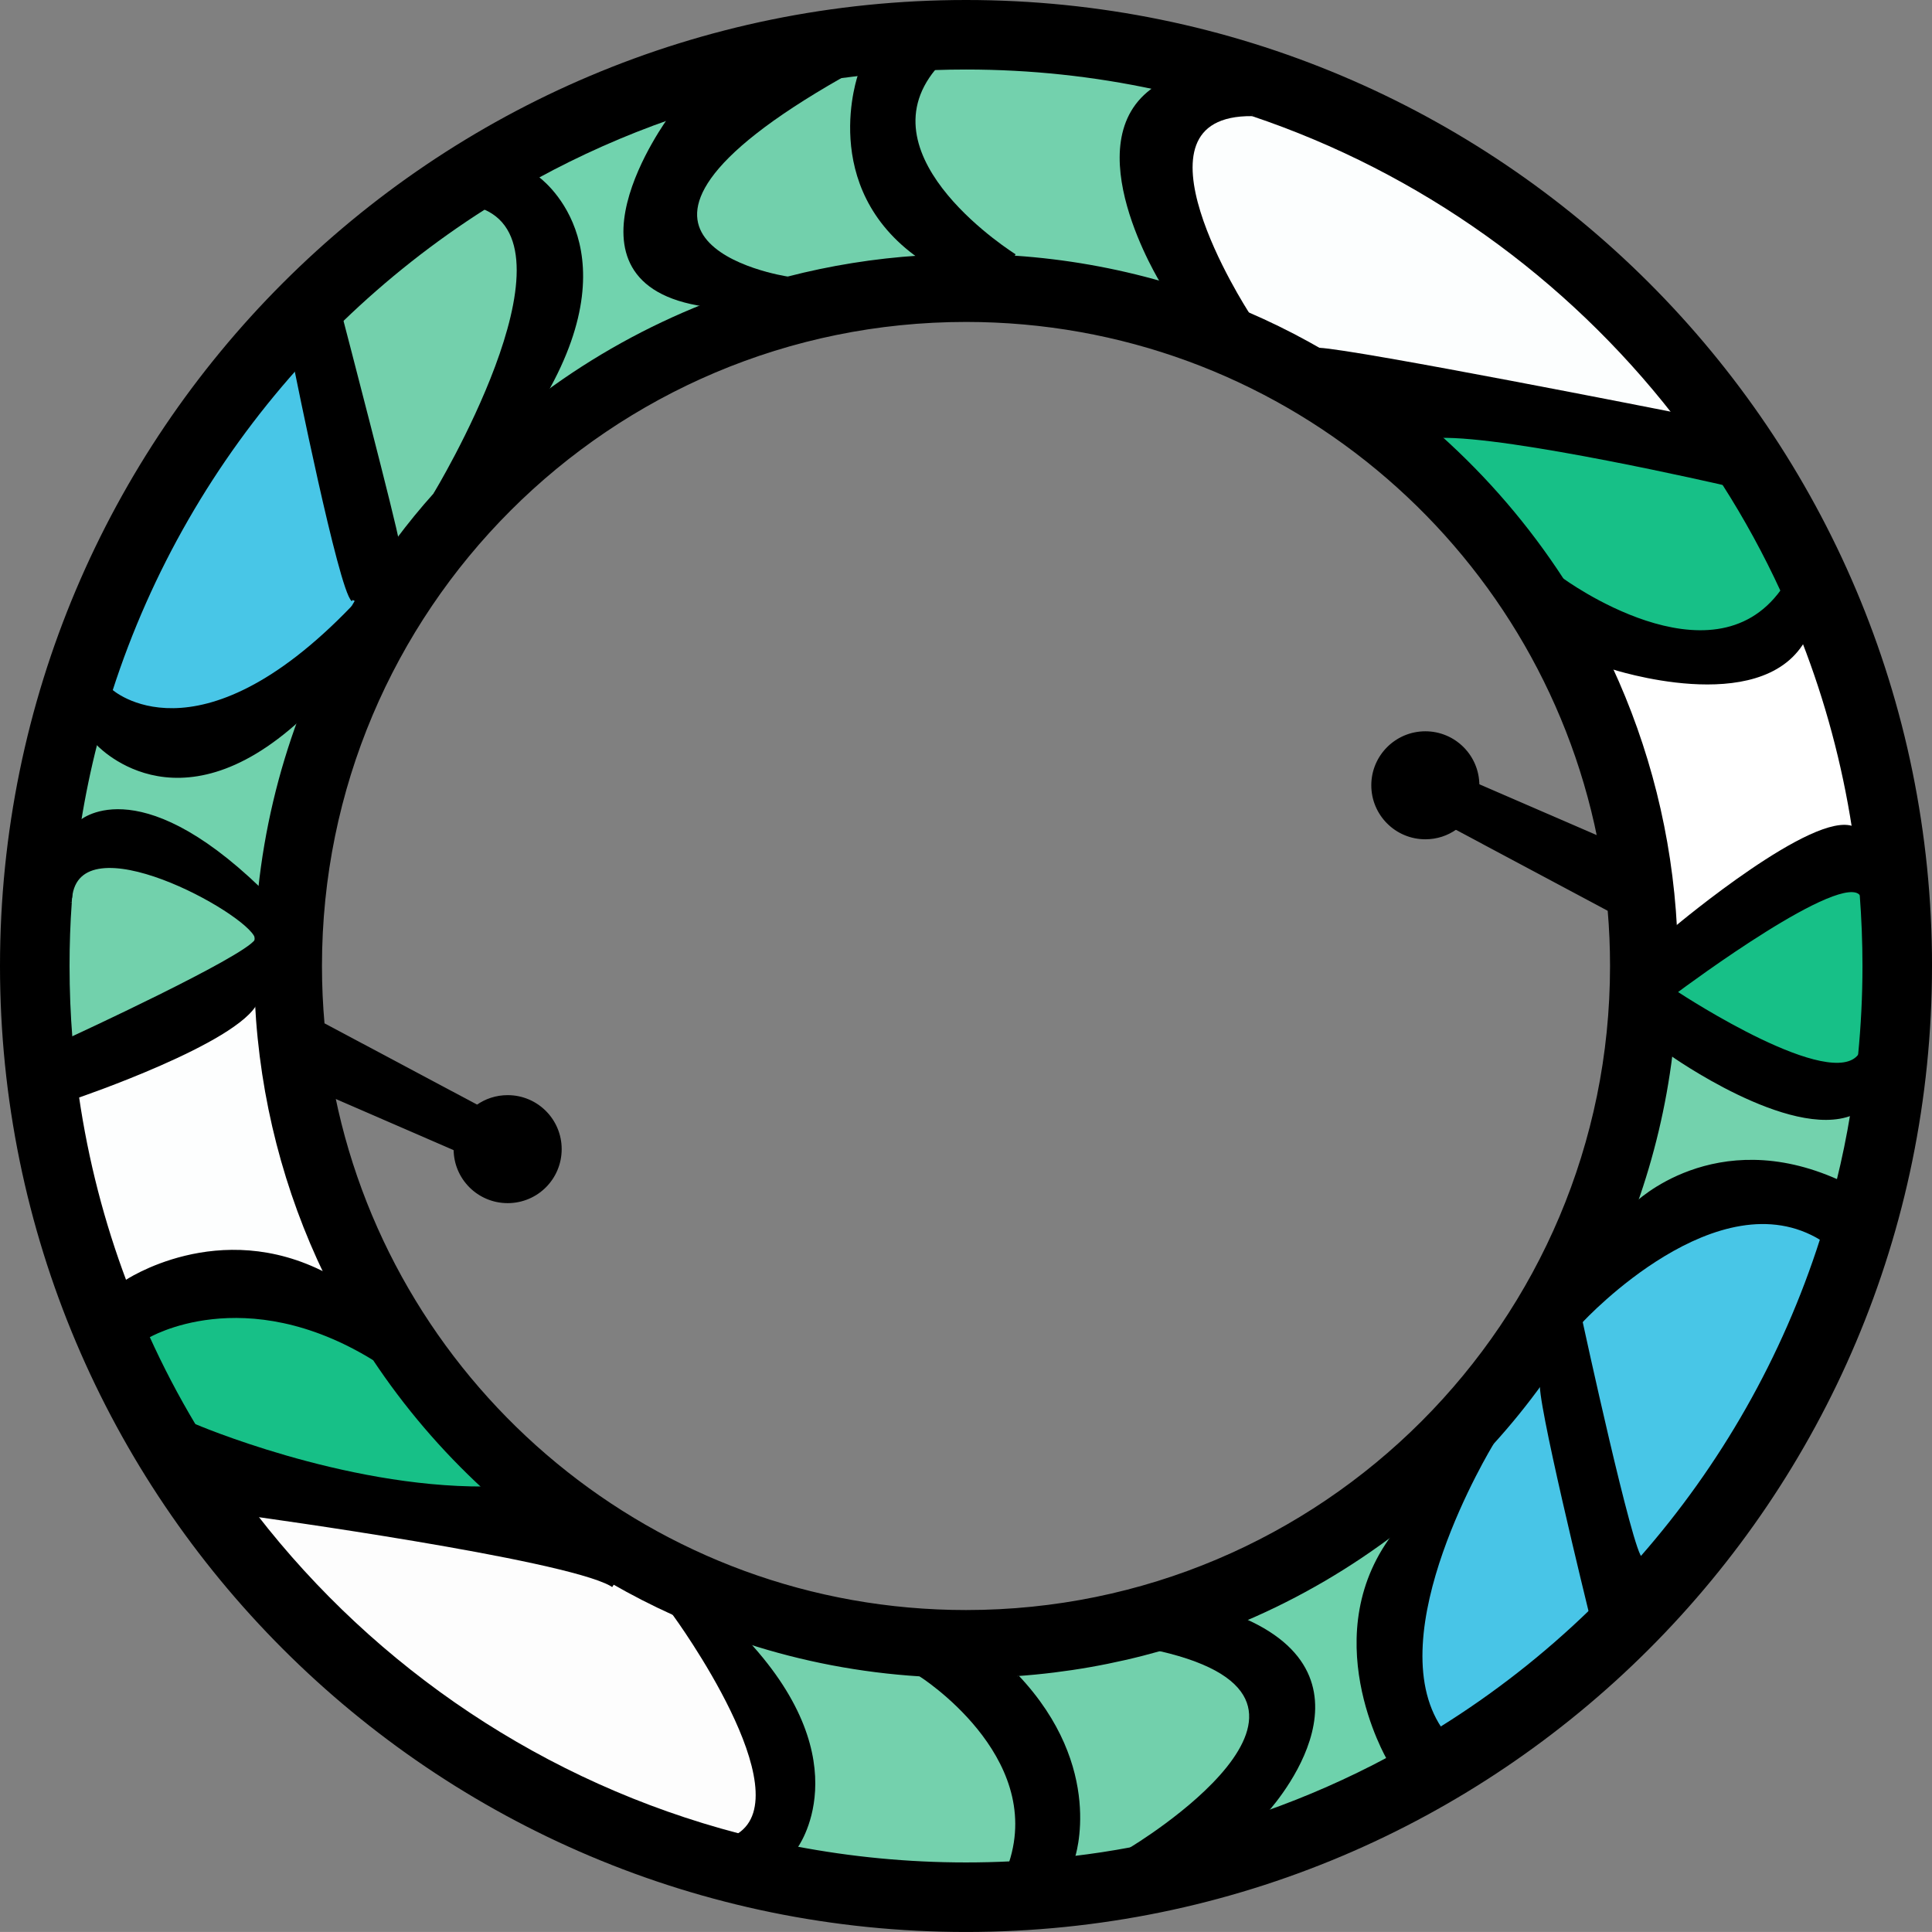 <?xml version="1.0" encoding="UTF-8"?><svg id="Layer_2" xmlns="http://www.w3.org/2000/svg" viewBox="0 0 634.69 634.67"><rect x="0" y="0" width="634.69" height="634.67" fill="#808080" stroke="none"/><path d="m611.44,293.84c.6,7.74.91,15.59.91,23.49,0,9.91-.5,19.72-1.45,29.37-9.37,12.51-57.31-18.66-60.34-20.67.02-.08.02-.16.02-.24,3.42-2.54,54.58-40.55,60.84-31.95h.02Z" style="fill:#17c087;"/><path d="m611.44,293.84h-.02c-6.25-8.6-57.42,29.41-60.84,31.95.1-2.8.16-5.62.16-8.46,0-4.17-.12-8.32-.32-12.45,1.31-1.09,45.79-38.28,58.46-32.86h.02c1.11,7.19,1.95,14.48,2.54,21.82Z"/><path d="m610.9,346.69c-.64,6.47-1.49,12.87-2.54,19.2-20.31,8.16-59.41-19.64-59.41-19.64.83-6.65,1.37-13.4,1.61-20.23,3.04,2.01,50.97,33.18,60.34,20.67Z"/><path d="m608.9,272.01h-.02c-12.67-5.42-57.15,31.77-58.46,32.86-1.61-30.48-9.07-59.41-21.27-85.7.83.28,48.73,15.94,63.26-8.62h.02c7.6,19.56,13.16,40.13,16.46,61.46Z" style="fill:#fff;"/><path d="m608.36,365.9c-1.23,7.49-2.74,14.87-4.55,22.16-40.45-18.25-66.54,7.57-66.54,7.57,5.6-15.75,9.57-32.27,11.68-49.36,0,0,39.1,27.8,59.41,19.64Z" style="fill:#73d2ad;"/><path d="m603.81,388.05c-1.57,6.41-3.36,12.75-5.34,18.98h-.02c-34.11-21.05-77.92,25.91-79.03,27.12,7.07-12.19,13.07-25.08,17.85-38.54,0,0,26.09-25.81,66.54-7.57Z"/><path d="m592.44,210.56h-.02c-14.53,24.56-62.43,8.9-63.26,8.62h-.02c-4.63-10.01-9.95-19.62-15.9-28.77,0,0,48.85,35.98,72.22,3.67,2.48,5.4,4.83,10.9,6.99,16.48Z"/><path d="m519.42,434.16c1.11-1.21,44.91-48.17,79.03-27.12-12.47,39.14-32.88,74.7-59.35,104.84-2.98-.54-19.7-77.7-19.7-77.7l.02-.02Z" style="fill:#48c6e7;"/><path d="m566.21,158.87c7.19,11.24,13.62,22.99,19.24,35.21-23.37,32.31-72.22-3.67-72.22-3.67-11.32-17.43-24.9-33.24-40.31-47.04,23.05-.69,93.28,15.51,93.28,15.51Z" style="fill:#17c087;"/><path d="m550.02,135.98c5.76,7.35,11.16,14.99,16.18,22.89,0,0-70.23-16.2-93.28-15.51-12.13-10.86-25.4-20.47-39.61-28.61,12.13.52,116.72,21.23,116.72,21.23Z"/><path d="m525.22,275.19c-19.54-96.94-105.18-169.93-207.88-169.93-117.13,0-212.07,94.95-212.07,212.07,0,6.51.3,12.97.87,19.32.71,7.98,1.89,15.85,3.45,23.55h.02c19.82,96.58,105.28,169.22,207.72,169.22,117.13,0,212.07-94.95,212.07-212.08,0-6.22-.26-12.37-.79-18.45h-.02c-.68-8.04-1.81-15.94-3.38-23.69Zm25.2,29.69c.2,4.13.32,8.28.32,12.45,0,2.84-.06,5.66-.16,8.46-.12.1-.18.14-.18.14,0,0,.06.04.16.1-.24,6.83-.77,13.58-1.61,20.23-2.1,17.1-6.08,33.62-11.68,49.36-4.79,13.46-10.78,26.35-17.85,38.54l-.02.02c-3.95,6.85-8.26,13.48-12.93,19.88-5,6.95-10.42,13.62-16.18,19.98l-.02.02c-9.51,10.5-19.98,20.11-31.23,28.73-15.39,11.77-32.27,21.68-50.34,29.39-8.96,3.79-18.19,7.07-27.68,9.75-15.05,4.27-30.72,7.05-46.84,8.2-5.56.4-11.18.6-16.84.6-5.06,0-10.09-.16-15.05-.5-19.72-1.23-38.74-4.92-56.81-10.78-8.26-2.66-16.32-5.78-24.15-9.31l-.02-.02c-6.91-3.12-13.64-6.57-20.17-10.33-15.19-8.74-29.29-19.12-42.06-30.96-13.68-12.59-25.85-26.83-36.18-42.37-5.9-8.86-11.2-18.13-15.87-27.78-13.18-27.3-21.21-57.58-22.8-89.55v-.02c-.2-3.89-.3-7.82-.3-11.77,0-2.78.04-5.54.16-8.3.2-.32.22-.71.04-1.21.2-5.3.6-10.54,1.17-15.75,2.08-19.5,6.59-38.28,13.18-56.03l.02-.02c4.73-12.75,10.54-24.98,17.35-36.56.32-.58.68-1.15,1.03-1.73,4.15-6.99,8.7-13.74,13.56-20.23,3.91-5.22,8.04-10.29,12.41-15.15,10.86-12.25,23.01-23.35,36.24-33.06,16.04-11.83,33.64-21.62,52.44-29.07,8.84-3.47,17.91-6.45,27.22-8.86h.02c13.96-3.61,28.43-5.96,43.29-6.91,5.04-.34,10.13-.5,15.25-.5,5.38,0,10.7.18,15.98.54,16.7,1.13,32.94,4.03,48.49,8.5,9.65,2.76,19.02,6.12,28.12,10.05l.02.02c6.73,2.9,13.28,6.12,19.68,9.63,1.23.68,2.46,1.37,3.67,2.07,14.22,8.14,27.48,17.75,39.61,28.61,15.41,13.8,28.99,29.61,40.31,47.04,5.96,9.15,11.28,18.76,15.9,28.77h.02c12.19,26.29,19.66,55.22,21.27,85.7Z"/><path d="m610.9,346.69c.95-9.65,1.45-19.46,1.45-29.37,0-7.9-.32-15.75-.91-23.49-.6-7.35-1.43-14.63-2.54-21.82-3.3-21.33-8.86-41.9-16.46-61.46-2.16-5.58-4.51-11.08-6.99-16.48-5.62-12.21-12.05-23.97-19.24-35.21-5.02-7.9-10.42-15.55-16.18-22.89-35.21-45.11-83.24-79.72-138.64-98.33h-.02c-10.38-3.49-21.01-6.41-31.87-8.74-20.03-4.31-40.82-6.57-62.15-6.57-3.49,0-6.99.06-10.44.18v.02c-8.24.28-16.4.89-24.46,1.85-2.08.24-4.15.52-6.23.79-19.38,2.7-38.14,7.31-56.13,13.58-15.21,5.3-29.84,11.83-43.8,19.44h-.02c-5.82,3.18-11.52,6.55-17.1,10.11-16.86,10.72-32.56,23.13-46.86,36.95-5.26,5.08-10.31,10.33-15.15,15.77-27.04,30.32-47.93,66.26-60.68,105.85-1.79,5.58-3.42,11.24-4.88,16.96-2.22,8.66-4.05,17.45-5.48,26.39-1.31,8.12-2.28,16.36-2.92,24.7-.06.5-.1,1.01-.1,1.55-.5,6.89-.73,13.84-.73,20.85,0,8.04.32,16,.95,23.87.52,6.39,1.23,12.73,2.14,19,3.08,21.13,8.38,41.54,15.71,60.98,2.28,6.08,4.75,12.05,7.43,17.91,4.55,10.05,9.63,19.76,15.25,29.15,6.12,10.27,12.85,20.13,20.13,29.55,39.28,50.73,94.75,88.32,158.67,105,6.18,1.61,12.41,3.04,18.74,4.25,18.13,3.47,36.83,5.3,55.97,5.3,4.9,0,9.77-.12,14.61-.36,6.95-.34,13.84-.91,20.65-1.73,6.35-.75,12.65-1.71,18.86-2.88,15.13-2.8,29.84-6.75,44.06-11.77,14.02-4.94,27.56-10.92,40.53-17.85,5.84-3.1,11.54-6.39,17.12-9.89,17.77-11.06,34.27-23.97,49.22-38.44,5.82-5.62,11.38-11.46,16.7-17.53,26.47-30.14,46.88-65.7,59.35-104.84h.02c1.99-6.23,3.77-12.57,5.34-18.98,1.81-7.29,3.32-14.67,4.55-22.16,1.05-6.33,1.91-12.73,2.54-19.2ZM317.35.5c174.99,0,316.85,141.85,316.85,316.83s-141.85,316.85-316.85,316.85S.5,492.32.5,317.33,142.35.5,317.35.5Z"/><path d="m528.6,298.88l-50.36-26.87c4.39-3.12,7.25-8.26,7.25-14.04l39.73,17.22c1.57,7.74,2.7,15.65,3.38,23.69Z"/><path d="m519.4,434.18s16.72,77.16,19.7,77.7c-5.32,6.08-10.88,11.91-16.7,17.53,0,0-17.85-72.59-15.9-75.33l-.02-.02c4.67-6.39,8.98-13.03,12.93-19.88Z"/><path d="m411.39,37.65c55.4,18.61,103.43,53.21,138.64,98.33,0,0-104.58-20.71-116.72-21.23-1.21-.69-2.44-1.39-3.67-2.07-6.39-3.51-12.95-6.73-19.68-9.63l-.02-.02c-.85-1.33-42.47-65.84,1.43-65.39h.02Z" style="fill:#fcfefe;"/><path d="m506.48,454.06l.02.02c-1.95,2.74,15.9,75.33,15.9,75.33-14.95,14.48-31.45,27.38-49.22,38.44-20.91-31.17,16.18-92.29,17.1-93.8l.02-.02c5.76-6.35,11.18-13.03,16.18-19.98Z" style="fill:#48c5e7;"/><path d="m459.04,502.78c11.26-8.62,21.72-18.23,31.23-28.73-.91,1.51-38,62.63-17.1,93.8-5.58,3.49-11.28,6.79-17.12,9.89,0,0-24.17-41.24,2.98-74.96Z"/><path d="m468.25,240.74c9.51,0,17.24,7.72,17.24,17.24,0,5.78-2.86,10.92-7.25,14.04-2.82,2.03-6.25,3.2-9.99,3.2-9.53,0-17.26-7.72-17.26-17.24s7.72-17.24,17.26-17.24Z"/><path d="m459.04,502.78c-27.14,33.72-2.98,74.96-2.98,74.96-12.97,6.93-26.51,12.91-40.53,17.85,0,0,40.23-42.73-6.83-63.42,18.07-7.7,34.95-17.61,50.34-29.39Z" style="fill:#6ed2ac;"/><path d="m408.71,532.17c47.06,20.69,6.83,63.42,6.83,63.42-14.22,5.02-28.93,8.98-44.06,11.77,0,0,81.89-48.89,9.55-65.45,9.49-2.68,18.72-5.96,27.68-9.75Z"/><path d="m411.37,37.65c-43.9-.46-2.28,64.06-1.43,65.39-9.09-3.93-18.47-7.29-28.12-10.05v-.02s-28.75-46.25-2.32-64.06c10.86,2.32,21.48,5.24,31.87,8.74Z"/><path d="m381.03,541.92c72.34,16.56-9.55,65.45-9.55,65.45-6.22,1.17-12.51,2.12-18.86,2.88,0,0,10.13-29.29-18.39-59.53l-.04-.6c16.12-1.15,31.79-3.93,46.84-8.2Z" style="fill:#72d0ac;"/><path d="m381.82,92.97v.02c-15.55-4.47-31.79-7.37-48.49-8.5l.04-.54s-50.95-31.69-26.47-61.42v-.02c3.45-.12,6.95-.18,10.44-.18,21.33,0,42.12,2.26,62.15,6.57-26.43,17.81,2.32,64.06,2.32,64.06Z" style="fill:#73d1ad;"/><path d="m334.22,550.72c28.51,30.24,18.39,59.53,18.39,59.53-6.81.81-13.7,1.39-20.65,1.73,11.64-35.7-29.67-61.73-29.67-61.73v-.02c4.96.34,9.99.5,15.05.5,5.66,0,11.28-.2,16.84-.6l.04.6Z"/><path d="m333.37,83.96l-.04.54c-5.28-.36-10.6-.54-15.98-.54s-10.21.16-15.25.5c-32.98-23.19-19.66-60.07-19.66-60.07,8.06-.95,16.22-1.57,24.46-1.85-24.48,29.72,26.47,61.42,26.47,61.42Z"/><path d="m302.3,550.24s41.3,26.03,29.67,61.73c-4.84.24-9.71.36-14.61.36-19.14,0-37.85-1.83-55.97-5.3,0,0,21.03-27.56-15.89-67.59,18.07,5.86,37.09,9.55,56.81,10.78v.02Z" style="fill:#74d1ad;"/><path d="m282.44,24.39s-13.32,36.87,19.66,60.07c-14.85.95-29.33,3.3-43.29,6.91h-.02c-1.71-.26-77.52-12.17,17.41-66.18,2.08-.28,4.15-.56,6.23-.79Z" style="fill:#72d0ac;"/><path d="m245.49,539.44c36.91,40.03,15.89,67.59,15.89,67.59-6.33-1.21-12.57-2.64-18.74-4.25,21.44-13.96-20.23-71.22-21.29-72.65,7.82,3.53,15.89,6.65,24.15,9.31Z"/><path d="m200.69,520.54l.46-.75c6.53,3.75,13.26,7.21,20.17,10.33l.02.02c1.05,1.43,42.73,58.7,21.29,72.65-63.92-16.68-119.4-54.27-158.67-105,0,0,100.71,13.84,116.74,22.76Z" style="fill:#fdfdfd;"/><path d="m258.79,91.36c-9.31,2.4-18.39,5.38-27.22,8.86-51.41-7.41-11.5-61.46-11.5-61.46,17.99-6.27,36.75-10.88,56.13-13.58-94.93,54.01-19.12,65.92-17.41,66.18Z"/><path d="m220.07,38.76s-39.91,54.05,11.5,61.46c-18.8,7.45-36.4,17.24-52.44,29.07v-.02c28.12-49.3-2.2-70.61-2.86-71.07,13.96-7.6,28.59-14.14,43.8-19.44Z" style="fill:#71d3ae;"/><path d="m201.15,519.78l-.46.75c-16.02-8.92-116.74-22.76-116.74-22.76-7.29-9.41-14.02-19.28-20.13-29.55,0,0,48.43,20.85,95.25,20.61l.02-.02c12.77,11.83,26.87,22.22,42.06,30.96Z"/><path d="m176.27,58.2c.66.46,30.98,21.76,2.86,71.07v.02c-13.22,9.71-25.38,20.81-36.24,33.06l-.02-.02s48.61-80.16,16.28-94.02c5.58-3.55,11.28-6.93,17.1-10.11h.02Z"/><path d="m156.77,363.47c2.82-2.03,6.27-3.2,10.01-3.2,9.51,0,17.24,7.72,17.24,17.24s-7.72,17.24-17.24,17.24-17.26-7.7-17.26-17.24c0-5.78,2.86-10.92,7.25-14.04Z"/><path d="m159.15,68.31c32.33,13.86-16.28,94.02-16.28,94.02l.02.02c-4.37,4.86-8.5,9.93-12.41,15.15-.26-3.57-18.19-72.24-18.19-72.24,14.3-13.82,30-26.23,46.86-36.95Z" style="fill:#73d0ac;"/><path d="m159.09,488.83l-.02.02c-46.82.24-95.25-20.61-95.25-20.61-5.62-9.39-10.7-19.1-15.25-29.15,0,0,31.53-18.98,74.34,7.37,10.33,15.55,22.5,29.78,36.18,42.37Z" style="fill:#17c087;"/><path d="m106.39,336.63l50.38,26.85c-4.39,3.12-7.25,8.26-7.25,14.04l-39.89-17.31h-.02c-1.57-7.7-2.74-15.57-3.45-23.55l.24-.02Z"/><path d="m112.29,105.26s17.93,68.66,18.19,72.24c-4.86,6.49-9.41,13.24-13.56,20.23l-1.03-.62c-4.19-3.65-18.74-76.09-18.74-76.09,4.84-5.44,9.89-10.68,15.15-15.77Z"/><path d="m116.92,197.73c-.36.58-.71,1.15-1.03,1.73-51.17,53.27-79.41,27.42-79.41,27.42h-.02c12.75-39.59,33.64-75.53,60.68-105.85,0,0,14.55,72.44,18.74,76.09l1.03.62Z" style="fill:#48c6e7;"/><path d="m107.05,418.67c4.67,9.65,9.97,18.92,15.87,27.78-42.81-26.35-74.34-7.37-74.34-7.37-2.68-5.86-5.14-11.83-7.43-17.91,0,0,30.68-20.91,65.9-2.5Z"/><path d="m115.88,199.46c-6.81,11.58-12.63,23.81-17.35,36.56l-.02.02c-40.94,37.57-66.94,7.8-66.94,7.8,1.47-5.72,3.1-11.38,4.88-16.96h.02s28.24,25.85,79.41-27.42Z"/><path d="m98.51,236.04c-6.59,17.75-11.1,36.54-13.18,56.03-40.84-39.38-59.23-21.84-59.23-21.84,1.43-8.94,3.26-17.73,5.48-26.39,0,0,25.99,29.76,66.94-7.8Z" style="fill:#71d2ad;"/><path d="m85.33,292.07c-.58,5.2-.97,10.44-1.17,15.75-2.84-8.3-58.38-38.92-60.98-12.89.64-8.34,1.61-16.58,2.92-24.7,0,0,18.39-17.53,59.23,21.84Z"/><path d="m84.25,329.12c1.59,31.97,9.61,62.25,22.8,89.55-35.23-18.41-65.9,2.5-65.9,2.5-7.33-19.44-12.63-39.85-15.71-60.98,0,0,52.7-17.93,58.81-31.08Z" style="fill:#fdfefe;"/><path d="m84.25,329.1v.02c-6.12,13.14-58.81,31.08-58.81,31.08-.91-6.27-1.63-12.61-2.14-19,0,0,56.97-26.25,60.82-32.17-.12,2.76-.16,5.52-.16,8.3,0,3.95.1,7.88.3,11.77Z"/><path d="m84.15,307.82c-.02.4-.04.79-.04,1.21-3.85,5.92-60.82,32.17-60.82,32.17-.64-7.86-.95-15.83-.95-23.87,0-7.01.24-13.96.73-20.85,0-.54.04-1.05.1-1.55,2.6-26.03,58.14,4.59,60.98,12.89Z" style="fill:#72d1ac;"/><path d="m634.19,317.33c0,174.99-141.85,316.85-316.85,316.85S.5,492.32.5,317.33,142.35.5,317.35.5s316.85,141.85,316.85,316.83Z" style="fill:none; stroke:#000; stroke-miterlimit:10;"/><path d="m411.37,37.65c-10.38-3.49-21.01-6.41-31.87-8.74-20.03-4.31-40.82-6.57-62.15-6.57-3.49,0-6.99.06-10.44.18" style="fill:none; stroke:#000; stroke-miterlimit:10;"/><path d="m598.47,407.04c1.99-6.23,3.77-12.57,5.34-18.98,1.81-7.29,3.32-14.67,4.55-22.16,1.05-6.33,1.91-12.73,2.54-19.2.95-9.65,1.45-19.46,1.45-29.37,0-7.9-.32-15.75-.91-23.49-.6-7.35-1.43-14.63-2.54-21.82-3.3-21.33-8.86-41.9-16.46-61.46-2.16-5.58-4.51-11.08-6.99-16.48-5.62-12.21-12.05-23.97-19.24-35.21-5.02-7.9-10.42-15.55-16.18-22.89-35.21-45.11-83.24-79.72-138.64-98.33" style="fill:none; stroke:#000; stroke-miterlimit:10;"/><path d="m23.08,296.48c-.5,6.89-.73,13.84-.73,20.85,0,8.04.32,16,.95,23.87.52,6.39,1.23,12.73,2.14,19,3.08,21.13,8.38,41.54,15.71,60.98,2.28,6.08,4.75,12.05,7.43,17.91,4.55,10.05,9.63,19.76,15.25,29.15,6.12,10.27,12.85,20.13,20.13,29.55,39.28,50.73,94.75,88.32,158.67,105,6.18,1.61,12.41,3.04,18.74,4.25,18.13,3.47,36.83,5.3,55.97,5.3,4.9,0,9.77-.12,14.61-.36,6.95-.34,13.84-.91,20.65-1.73,6.35-.75,12.65-1.71,18.86-2.88,15.13-2.8,29.84-6.75,44.06-11.77,14.02-4.94,27.56-10.92,40.53-17.85,5.84-3.1,11.54-6.39,17.12-9.89,17.77-11.06,34.27-23.97,49.22-38.44,5.82-5.62,11.38-11.46,16.7-17.53,26.47-30.14,46.88-65.7,59.35-104.84" style="fill:none; stroke:#000; stroke-miterlimit:10;"/><path d="m176.25,58.2c-5.82,3.18-11.52,6.55-17.1,10.11-16.86,10.72-32.56,23.13-46.86,36.95-5.26,5.08-10.31,10.33-15.15,15.77-27.04,30.32-47.93,66.26-60.68,105.85-1.79,5.58-3.42,11.24-4.88,16.96-2.22,8.66-4.05,17.45-5.48,26.39-1.31,8.12-2.28,16.36-2.92,24.7" style="fill:none; stroke:#000; stroke-miterlimit:10;"/><path d="m306.9,22.54c-8.24.28-16.4.89-24.46,1.85-2.08.24-4.15.52-6.23.79-19.38,2.7-38.14,7.31-56.13,13.58-15.21,5.3-29.84,11.83-43.8,19.44" style="fill:none; stroke:#000; stroke-miterlimit:10;"/><path d="m529.13,219.18c-4.63-10.01-9.95-19.62-15.9-28.77-11.32-17.43-24.9-33.24-40.31-47.04-12.13-10.86-25.4-20.47-39.61-28.61-1.21-.69-2.44-1.39-3.67-2.07-6.39-3.51-12.95-6.73-19.68-9.63" style="fill:none; stroke:#000; stroke-miterlimit:10;"/><path d="m519.42,434.16c7.07-12.19,13.07-25.08,17.85-38.54,5.6-15.75,9.57-32.27,11.68-49.36.83-6.65,1.37-13.4,1.61-20.23.02-.08.02-.16.02-.24.1-2.8.16-5.62.16-8.46,0-4.17-.12-8.32-.32-12.45-1.61-30.48-9.07-59.41-21.27-85.7" style="fill:none; stroke:#000; stroke-miterlimit:10;"/><path d="m490.29,474.03c5.76-6.35,11.18-13.03,16.18-19.98,4.67-6.39,8.98-13.03,12.93-19.88" style="fill:none; stroke:#000; stroke-miterlimit:10;"/><path d="m221.34,530.13c7.82,3.53,15.89,6.65,24.15,9.31,18.07,5.86,37.09,9.55,56.81,10.78,4.96.34,9.99.5,15.05.5,5.66,0,11.28-.2,16.84-.6,16.12-1.15,31.79-3.93,46.84-8.2,9.49-2.68,18.72-5.96,27.68-9.75,18.07-7.7,34.95-17.61,50.34-29.39,11.26-8.62,21.72-18.23,31.23-28.73" style="fill:none; stroke:#000; stroke-miterlimit:10;"/><path d="m84.25,329.12c1.59,31.97,9.61,62.25,22.8,89.55,4.67,9.65,9.97,18.92,15.87,27.78,10.33,15.55,22.5,29.78,36.18,42.37,12.77,11.83,26.87,22.22,42.06,30.96,6.53,3.75,13.26,7.21,20.17,10.33" style="fill:none; stroke:#000; stroke-miterlimit:10;"/><path d="m98.51,236.04c-6.59,17.75-11.1,36.54-13.18,56.03-.58,5.2-.97,10.44-1.17,15.75-.02.4-.04.79-.04,1.21-.12,2.76-.16,5.52-.16,8.3,0,3.95.1,7.88.3,11.77" style="fill:none; stroke:#000; stroke-miterlimit:10;"/><path d="m258.79,91.36c-9.31,2.4-18.39,5.38-27.22,8.86-18.8,7.45-36.4,17.24-52.44,29.07-13.22,9.71-25.38,20.81-36.24,33.06-4.37,4.86-8.5,9.93-12.41,15.15-4.86,6.49-9.41,13.24-13.56,20.23-.36.58-.71,1.15-1.03,1.73-6.81,11.58-12.63,23.81-17.35,36.56" style="fill:none; stroke:#000; stroke-miterlimit:10;"/><path d="m409.94,103.04c-9.09-3.93-18.47-7.29-28.12-10.05-15.55-4.47-31.79-7.37-48.49-8.5-5.28-.36-10.6-.54-15.98-.54s-10.21.16-15.25.5c-14.85.95-29.33,3.3-43.29,6.91" style="fill:none; stroke:#000; stroke-miterlimit:10;"/><path d="m528.6,298.88c-.68-8.04-1.81-15.94-3.38-23.69-19.54-96.94-105.18-169.93-207.88-169.93-117.13,0-212.07,94.95-212.07,212.07,0,6.51.3,12.97.87,19.32.71,7.98,1.89,15.85,3.45,23.55" style="fill:none; stroke:#000; stroke-miterlimit:10;"/><path d="m109.63,360.2c19.82,96.58,105.28,169.22,207.72,169.22,117.13,0,212.07-94.95,212.07-212.08,0-6.22-.26-12.37-.79-18.45" style="fill:none; stroke:#000; stroke-miterlimit:10;"/><path d="m485.49,257.98c0-9.51-7.72-17.24-17.24-17.24s-17.26,7.72-17.26,17.24,7.72,17.24,17.26,17.24c3.73,0,7.17-1.17,9.99-3.2,4.39-3.12,7.25-8.26,7.25-14.04Z" style="fill:none; stroke:#000; stroke-miterlimit:10;"/><polyline points="525.24 275.21 525.22 275.19 485.49 257.98" style="fill:none; stroke:#000; stroke-miterlimit:10;"/><polyline points="528.62 298.88 528.6 298.88 478.24 272.01" style="fill:none; stroke:#000; stroke-miterlimit:10;"/><path d="m149.52,377.51c0,9.53,7.72,17.24,17.26,17.24s17.24-7.7,17.24-17.24-7.72-17.24-17.24-17.24c-3.73,0-7.19,1.17-10.01,3.2-4.39,3.12-7.25,8.26-7.25,14.04Z" style="fill:none; stroke:#000; stroke-miterlimit:10;"/><polyline points="109.61 360.2 109.63 360.2 149.52 377.51" style="fill:none; stroke:#000; stroke-miterlimit:10;"/><polyline points="106.39 336.63 156.77 363.47 156.79 363.47" style="fill:none; stroke:#000; stroke-miterlimit:10;"/><path d="m550.02,135.98s-104.58-20.71-116.72-21.23" style="fill:none; stroke:#000; stroke-miterlimit:10;"/><path d="m566.21,158.87s-70.23-16.2-93.28-15.51" style="fill:none; stroke:#000; stroke-miterlimit:10;"/><path d="m513.23,190.41s48.85,35.98,72.22,3.67" style="fill:none; stroke:#000; stroke-miterlimit:10;"/><path d="m529.13,219.18h.02c.83.28,48.73,15.94,63.26-8.62" style="fill:none; stroke:#000; stroke-miterlimit:10;"/><path d="m608.88,272.01c-12.67-5.42-57.15,31.77-58.46,32.86l-.02.02" style="fill:none; stroke:#000; stroke-miterlimit:10;"/><path d="m611.42,293.84c-6.25-8.6-57.42,29.41-60.84,31.95-.12.1-.18.14-.18.14,0,0,.06.04.16.1,3.04,2.01,50.97,33.18,60.34,20.67.2-.24.36-.52.52-.79" style="fill:none; stroke:#000; stroke-miterlimit:10;"/><path d="m548.95,346.26s39.1,27.8,59.41,19.64" style="fill:none; stroke:#000; stroke-miterlimit:10;"/><path d="m603.81,388.05c-40.45-18.25-66.54,7.57-66.54,7.57" style="fill:none; stroke:#000; stroke-miterlimit:10;"/><path d="m598.47,407.04h-.02c-34.11-21.05-77.92,25.91-79.03,27.12l-.02.02s16.72,77.16,19.7,77.7" style="fill:none; stroke:#000; stroke-miterlimit:10;"/><path d="m506.5,454.08c-1.95,2.74,15.9,75.33,15.9,75.33" style="fill:none; stroke:#000; stroke-miterlimit:10;"/><path d="m490.29,474.03l-.02.02c-.91,1.51-38,62.63-17.1,93.8v.02" style="fill:none; stroke:#000; stroke-miterlimit:10;"/><path d="m459.04,502.78c-27.14,33.72-2.98,74.96-2.98,74.96" style="fill:none; stroke:#000; stroke-miterlimit:10;"/><path d="m415.54,595.59s40.23-42.73-6.83-63.42l-.02-.02" style="fill:none; stroke:#000; stroke-miterlimit:10;"/><path d="m371.47,607.37s81.89-48.89,9.55-65.45" style="fill:none; stroke:#000; stroke-miterlimit:10;"/><path d="m352.61,610.25s10.13-29.29-18.39-59.53" style="fill:none; stroke:#000; stroke-miterlimit:10;"/><path d="m331.96,611.97c11.64-35.7-29.67-61.73-29.67-61.73" style="fill:none; stroke:#000; stroke-miterlimit:10;"/><path d="m261.37,607.03s21.03-27.56-15.89-67.59" style="fill:none; stroke:#000; stroke-miterlimit:10;"/><path d="m242.63,602.78c21.44-13.96-20.23-71.22-21.29-72.65l-.02-.02" style="fill:none; stroke:#000; stroke-miterlimit:10;"/><path d="m201.39,520.95c-.22-.14-.44-.28-.69-.42-16.02-8.92-116.74-22.76-116.74-22.76" style="fill:none; stroke:#000; stroke-miterlimit:10;"/><path d="m63.82,468.23s48.43,20.85,95.25,20.61" style="fill:none; stroke:#000; stroke-miterlimit:10;"/><path d="m122.91,446.45c-42.81-26.35-74.34-7.37-74.34-7.37" style="fill:none; stroke:#000; stroke-miterlimit:10;"/><path d="m107.05,418.67c-35.23-18.41-65.9,2.5-65.9,2.5" style="fill:none; stroke:#000; stroke-miterlimit:10;"/><path d="m25.44,360.2s52.7-17.93,58.81-31.08v-.02" style="fill:none; stroke:#000; stroke-miterlimit:10;"/><path d="m23.3,341.19s56.97-26.25,60.82-32.17c.2-.32.22-.71.04-1.21-2.84-8.3-58.38-38.92-60.98-12.89-.06.5-.1,1.01-.1,1.55" style="fill:none; stroke:#000; stroke-miterlimit:10;"/><path d="m85.33,292.07c-40.84-39.38-59.23-21.84-59.23-21.84" style="fill:none; stroke:#000; stroke-miterlimit:10;"/><path d="m31.58,243.84s25.99,29.76,66.94-7.8l.02-.02" style="fill:none; stroke:#000; stroke-miterlimit:10;"/><path d="m36.48,226.88s28.24,25.85,79.41-27.42" style="fill:none; stroke:#000; stroke-miterlimit:10;"/><path d="m97.14,121.03s14.55,72.44,18.74,76.09" style="fill:none; stroke:#000; stroke-miterlimit:10;"/><path d="m130.48,177.5c-.26-3.57-18.19-72.24-18.19-72.24" style="fill:none; stroke:#000; stroke-miterlimit:10;"/><path d="m142.87,162.33s48.61-80.16,16.28-94.02" style="fill:none; stroke:#000; stroke-miterlimit:10;"/><path d="m179.13,129.27c28.12-49.3-2.2-70.61-2.86-71.07h-.02" style="fill:none; stroke:#000; stroke-miterlimit:10;"/><path d="m411.39,37.65h-.02c-43.9-.46-2.28,64.06-1.43,65.39l.02.02" style="fill:none; stroke:#000; stroke-miterlimit:10;"/><path d="m379.52,28.89s-.02,0-.02.02c-26.43,17.81,2.32,64.06,2.32,64.06" style="fill:none; stroke:#000; stroke-miterlimit:10;"/><path d="m306.9,22.52v.02c-24.48,29.72,26.47,61.42,26.47,61.42" style="fill:none; stroke:#000; stroke-miterlimit:10;"/><path d="m282.44,24.39s-13.32,36.87,19.66,60.07" style="fill:none; stroke:#000; stroke-miterlimit:10;"/><path d="m276.2,25.18c-94.93,54.01-19.12,65.92-17.41,66.18h.02" style="fill:none; stroke:#000; stroke-miterlimit:10;"/><path d="m220.07,38.76s-39.91,54.05,11.5,61.46" style="fill:none; stroke:#000; stroke-miterlimit:10;"/></svg>